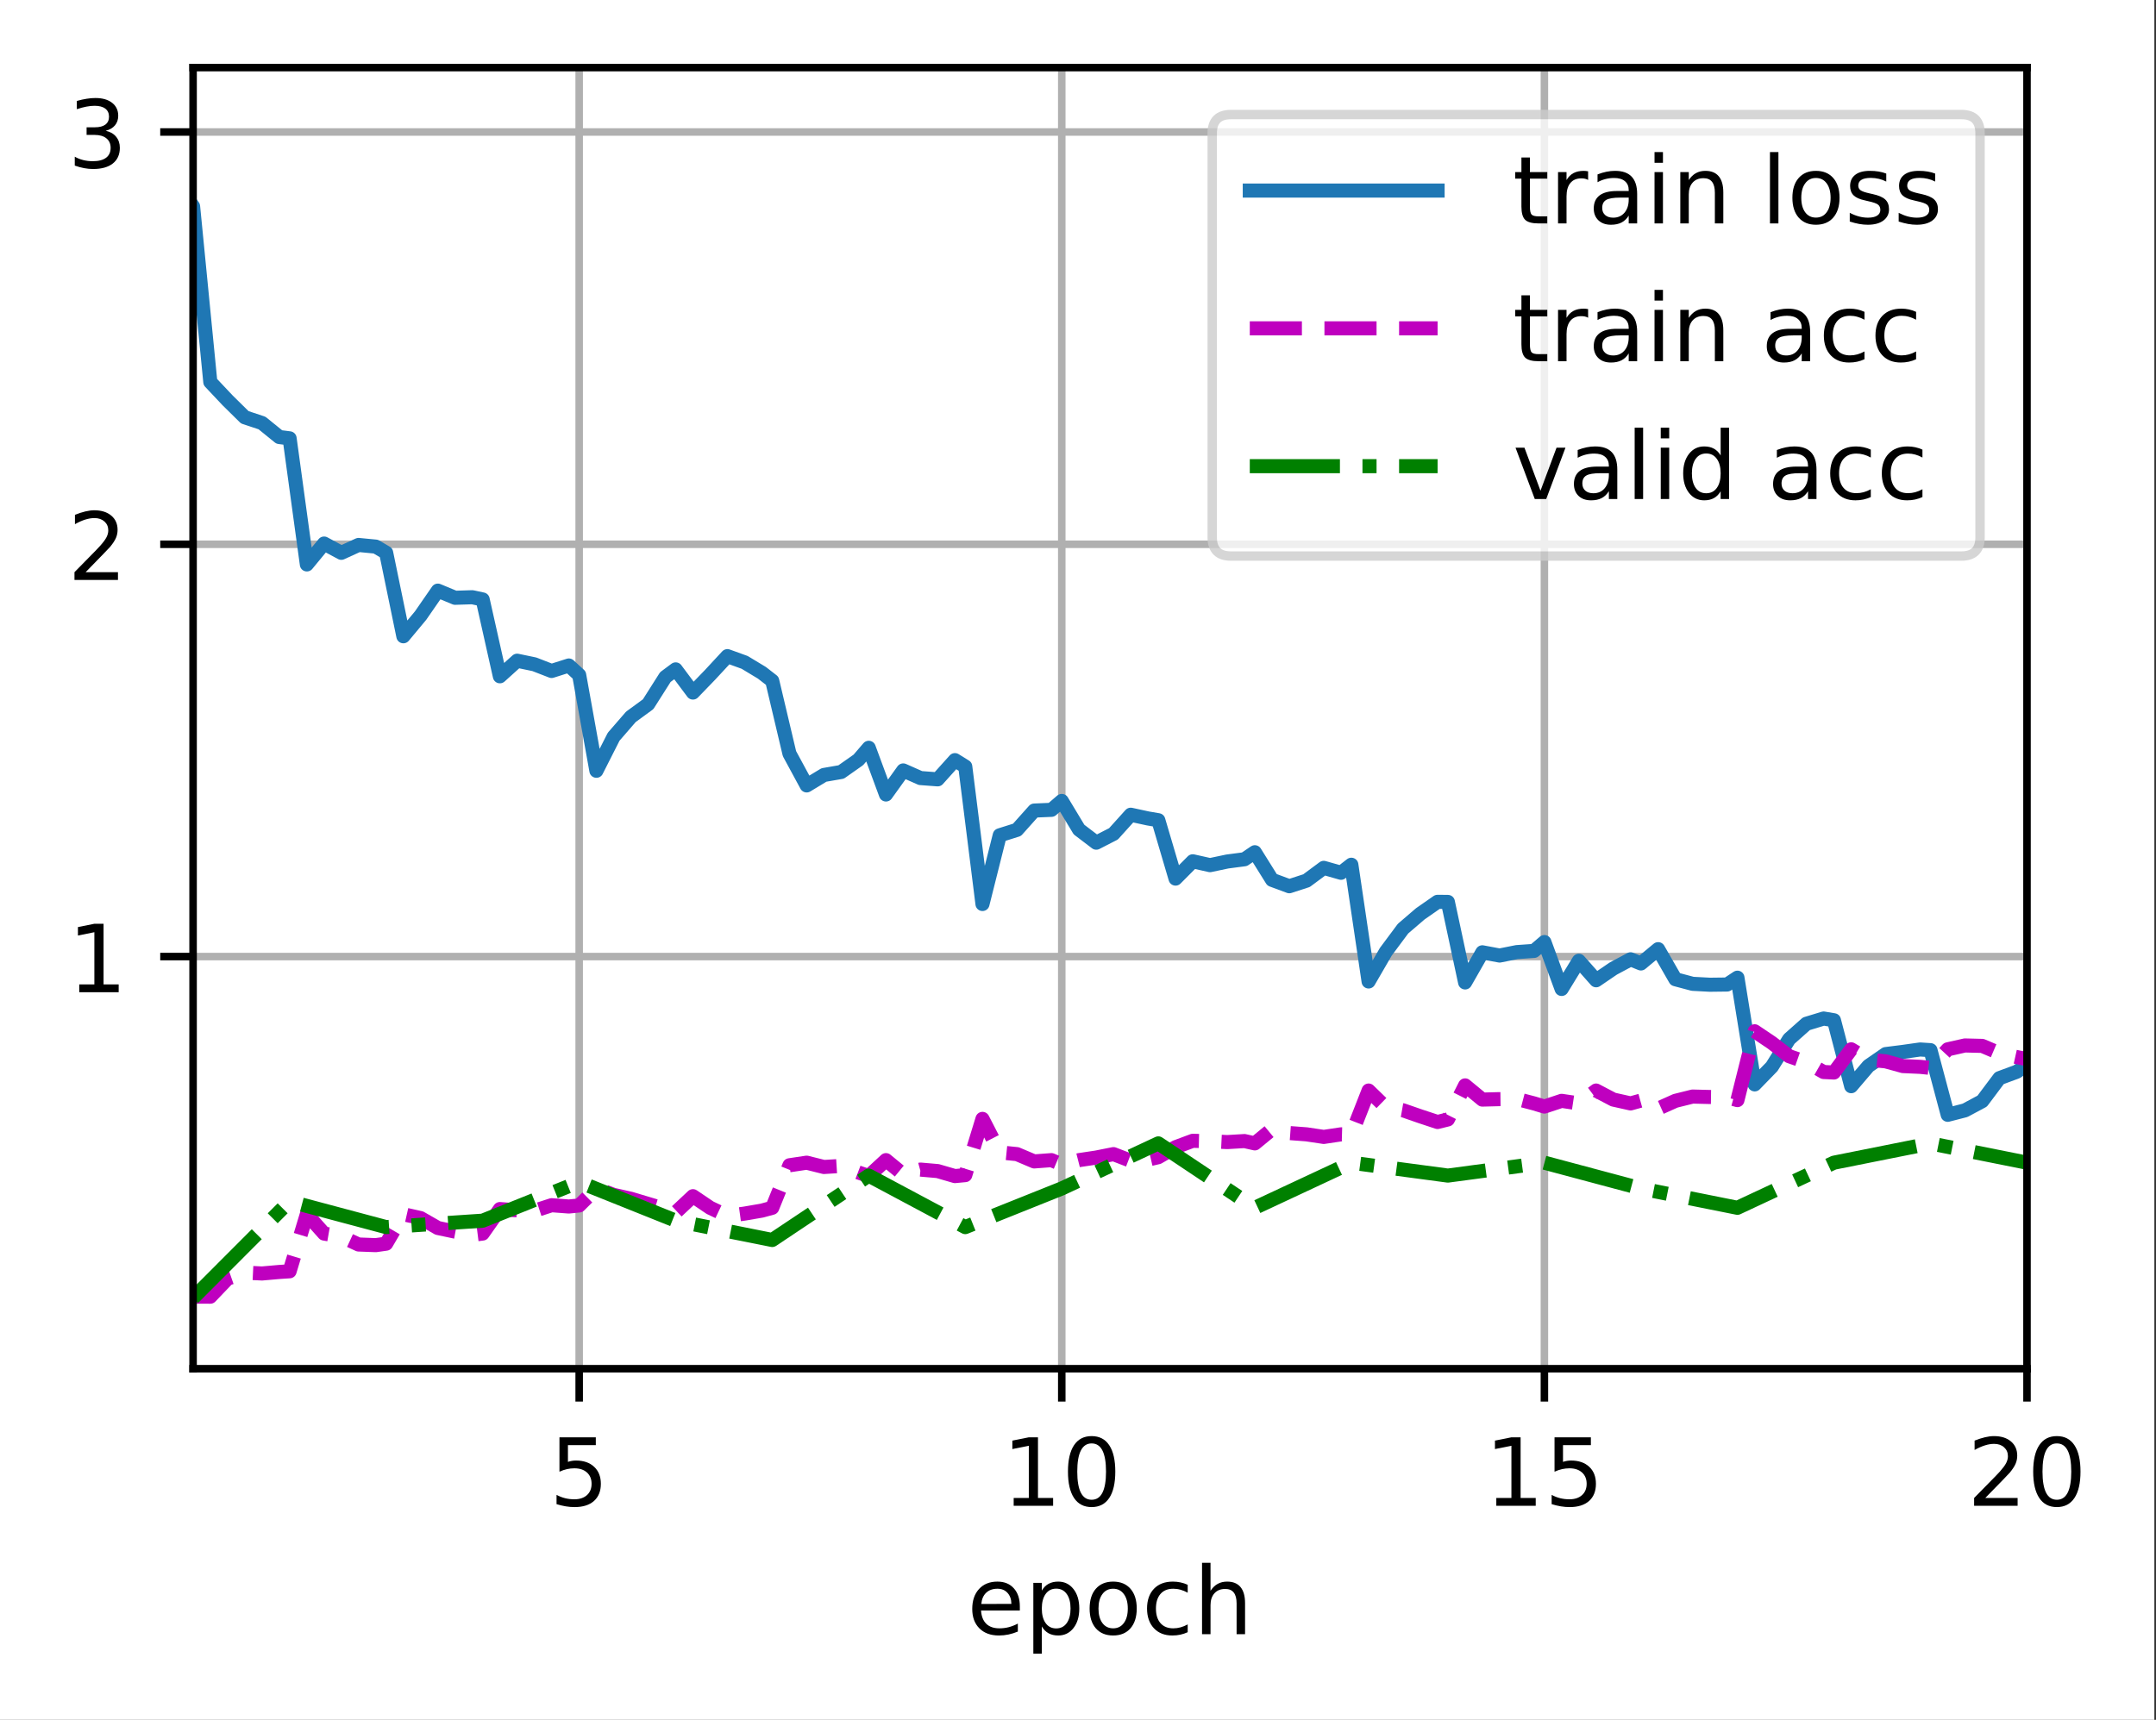 <?xml version="1.0" encoding="UTF-8"?>
<svg xmlns="http://www.w3.org/2000/svg" xmlns:xlink="http://www.w3.org/1999/xlink" width="287pt" height="229pt" viewBox="0 0 287 229" version="1.1">
<rect x="0" y="0" width="287" height="229" fill="#333333" stroke="none"/>
<defs>
<clipPath id="clip1">
  <path d="M 76 9 L 78 9 L 78 182.25 L 76 182.25 Z M 76 9 "/>
</clipPath>
<clipPath id="clip2">
  <path d="M 140 9 L 143 9 L 143 182.25 L 140 182.25 Z M 140 9 "/>
</clipPath>
<clipPath id="clip3">
  <path d="M 204 9 L 207 9 L 207 182.25 L 204 182.25 Z M 204 9 "/>
</clipPath>
<clipPath id="clip4">
  <path d="M 269 9 L 269.828 9 L 269.828 182.25 L 269 182.25 Z M 269 9 "/>
</clipPath>
<clipPath id="clip5">
  <path d="M 25.703 126 L 269.828 126 L 269.828 129 L 25.703 129 Z M 25.703 126 "/>
</clipPath>
<clipPath id="clip6">
  <path d="M 25.703 71 L 269.828 71 L 269.828 74 L 25.703 74 Z M 25.703 71 "/>
</clipPath>
<clipPath id="clip7">
  <path d="M 25.703 16 L 269.828 16 L 269.828 19 L 25.703 19 Z M 25.703 16 "/>
</clipPath>
<clipPath id="clip8">
  <path d="M 25.703 15 L 269.828 15 L 269.828 150 L 25.703 150 Z M 25.703 15 "/>
</clipPath>
<clipPath id="clip9">
  <path d="M 25.703 136 L 269.828 136 L 269.828 176 L 25.703 176 Z M 25.703 136 "/>
</clipPath>
<clipPath id="clip10">
  <path d="M 25.703 151 L 269.828 151 L 269.828 174 L 25.703 174 Z M 25.703 151 "/>
</clipPath>
<filter id="alpha" filterUnits="objectBoundingBox" x="0%" y="0%" width="100%" height="100%">
  <feColorMatrix type="matrix" in="SourceGraphic" values="0 0 0 0 1 0 0 0 0 1 0 0 0 0 1 0 0 0 1 0"/>
</filter>
<mask id="mask0">
  <g filter="url(#alpha)">
<rect x="0" y="0" width="287" height="229" style="fill:rgb(0%,0%,0%);fill-opacity:0.8;stroke:none;"/>
  </g>
</mask>
<clipPath id="clip11">
  <rect x="0" y="0" width="287" height="229"/>
</clipPath>
<g id="surface5" clip-path="url(#clip11)">
<path style="fill-rule:nonzero;fill:rgb(100%,100%,100%);fill-opacity:1;stroke-width:1;stroke-linecap:butt;stroke-linejoin:miter;stroke:rgb(80%,80%,80%);stroke-opacity:1;stroke-miterlimit:4;" d="M 131.094 59.234 L 208.863 59.234 C 210.197 59.234 210.863 58.569 210.863 57.234 L 210.863 14.2 C 210.863 12.866 210.197 12.2 208.863 12.2 L 131.094 12.2 C 129.759 12.2 129.094 12.866 129.094 14.2 L 129.094 57.234 C 129.094 58.569 129.759 59.234 131.094 59.234 Z M 131.094 59.234 " transform="matrix(1.25,0,0,1.25,0,0)"/>
</g>
</defs>
<g id="surface1">
<path style=" stroke:none;fill-rule:nonzero;fill:rgb(100%,100%,100%);fill-opacity:1;" d="M 0 229.195 L 286.781 229.195 L 286.781 0 L 0 0 Z M 0 229.195 "/>
<path style=" stroke:none;fill-rule:nonzero;fill:rgb(100%,100%,100%);fill-opacity:1;" d="M 25.703 182.25 L 269.828 182.25 L 269.828 9 L 25.703 9 Z M 25.703 182.25 "/>
<g clip-path="url(#clip1)" clip-rule="nonzero">
<path style="fill:none;stroke-width:0.8;stroke-linecap:square;stroke-linejoin:round;stroke:rgb(69.02%,69.02%,69.02%);stroke-opacity:1;stroke-miterlimit:4;" d="M 61.678 145.8 L 61.678 7.2 " transform="matrix(1.25,0,0,1.25,0,0)"/>
</g>
<path style="fill:none;stroke-width:0.8;stroke-linecap:butt;stroke-linejoin:round;stroke:rgb(0%,0%,0%);stroke-opacity:1;stroke-miterlimit:4;" d="M -0 0 L -0 3.5 " transform="matrix(1.25,0,0,1.25,77.098,182.25)"/>
<path style=" stroke:none;fill-rule:nonzero;fill:rgb(0%,0%,0%);fill-opacity:1;" d="M 74.473 191.387 L 79.312 191.387 L 79.312 192.426 L 75.602 192.426 L 75.602 194.656 C 75.777 194.594 75.957 194.551 76.137 194.52 C 76.316 194.488 76.496 194.477 76.676 194.477 C 77.691 194.477 78.496 194.754 79.09 195.312 C 79.684 195.867 79.984 196.621 79.984 197.574 C 79.984 198.555 79.676 199.316 79.066 199.863 C 78.457 200.406 77.594 200.676 76.484 200.676 C 76.102 200.676 75.711 200.645 75.316 200.578 C 74.918 200.512 74.508 200.414 74.086 200.285 L 74.086 199.047 C 74.453 199.246 74.832 199.395 75.223 199.492 C 75.613 199.59 76.023 199.637 76.461 199.637 C 77.164 199.637 77.723 199.453 78.133 199.082 C 78.543 198.711 78.75 198.211 78.75 197.574 C 78.75 196.941 78.543 196.438 78.133 196.07 C 77.723 195.699 77.164 195.512 76.461 195.512 C 76.129 195.512 75.801 195.547 75.473 195.621 C 75.145 195.695 74.812 195.809 74.473 195.965 Z M 74.473 191.387 "/>
<g clip-path="url(#clip2)" clip-rule="nonzero">
<path style="fill:none;stroke-width:0.8;stroke-linecap:square;stroke-linejoin:round;stroke:rgb(69.02%,69.02%,69.02%);stroke-opacity:1;stroke-miterlimit:4;" d="M 113.072 145.8 L 113.072 7.2 " transform="matrix(1.25,0,0,1.25,0,0)"/>
</g>
<path style="fill:none;stroke-width:0.8;stroke-linecap:butt;stroke-linejoin:round;stroke:rgb(0%,0%,0%);stroke-opacity:1;stroke-miterlimit:4;" d="M -0.001 0 L -0.001 3.5 " transform="matrix(1.25,0,0,1.25,141.341,182.25)"/>
<path style=" stroke:none;fill-rule:nonzero;fill:rgb(0%,0%,0%);fill-opacity:1;" d="M 134.938 199.461 L 136.953 199.461 L 136.953 192.508 L 134.762 192.949 L 134.762 191.824 L 136.941 191.387 L 138.172 191.387 L 138.172 199.461 L 140.188 199.461 L 140.188 200.5 L 134.938 200.5 Z M 134.938 199.461 "/>
<path style=" stroke:none;fill-rule:nonzero;fill:rgb(0%,0%,0%);fill-opacity:1;" d="M 145.312 192.199 C 144.68 192.199 144.203 192.512 143.883 193.137 C 143.562 193.758 143.402 194.699 143.402 195.953 C 143.402 197.199 143.562 198.137 143.883 198.762 C 144.203 199.387 144.68 199.699 145.312 199.699 C 145.953 199.699 146.434 199.387 146.75 198.762 C 147.07 198.137 147.23 197.199 147.23 195.953 C 147.23 194.699 147.07 193.758 146.75 193.137 C 146.434 192.512 145.953 192.199 145.312 192.199 Z M 145.312 191.223 C 146.336 191.223 147.117 191.625 147.656 192.434 C 148.195 193.242 148.465 194.414 148.465 195.953 C 148.465 197.484 148.195 198.656 147.656 199.465 C 147.117 200.273 146.336 200.676 145.312 200.676 C 144.293 200.676 143.512 200.273 142.973 199.465 C 142.434 198.656 142.164 197.484 142.164 195.953 C 142.164 194.414 142.434 193.242 142.973 192.434 C 143.512 191.625 144.293 191.223 145.312 191.223 Z M 145.312 191.223 "/>
<g clip-path="url(#clip3)" clip-rule="nonzero">
<path style="fill:none;stroke-width:0.8;stroke-linecap:square;stroke-linejoin:round;stroke:rgb(69.02%,69.02%,69.02%);stroke-opacity:1;stroke-miterlimit:4;" d="M 164.469 145.8 L 164.469 7.2 " transform="matrix(1.25,0,0,1.25,0,0)"/>
</g>
<path style="fill:none;stroke-width:0.8;stroke-linecap:butt;stroke-linejoin:round;stroke:rgb(0%,0%,0%);stroke-opacity:1;stroke-miterlimit:4;" d="M 0.001 0 L 0.001 3.5 " transform="matrix(1.25,0,0,1.25,205.585,182.25)"/>
<path style=" stroke:none;fill-rule:nonzero;fill:rgb(0%,0%,0%);fill-opacity:1;" d="M 199.184 199.461 L 201.195 199.461 L 201.195 192.508 L 199.004 192.949 L 199.004 191.824 L 201.184 191.387 L 202.418 191.387 L 202.418 199.461 L 204.43 199.461 L 204.43 200.5 L 199.184 200.5 Z M 199.184 199.461 "/>
<path style=" stroke:none;fill-rule:nonzero;fill:rgb(0%,0%,0%);fill-opacity:1;" d="M 206.934 191.387 L 211.773 191.387 L 211.773 192.426 L 208.062 192.426 L 208.062 194.656 C 208.242 194.594 208.418 194.551 208.598 194.52 C 208.777 194.488 208.957 194.477 209.137 194.477 C 210.152 194.477 210.961 194.754 211.555 195.312 C 212.148 195.867 212.445 196.621 212.445 197.574 C 212.445 198.555 212.141 199.316 211.531 199.863 C 210.918 200.406 210.059 200.676 208.949 200.676 C 208.566 200.676 208.176 200.645 207.777 200.578 C 207.383 200.512 206.973 200.414 206.551 200.285 L 206.551 199.047 C 206.914 199.246 207.293 199.395 207.684 199.492 C 208.074 199.59 208.488 199.637 208.922 199.637 C 209.625 199.637 210.184 199.453 210.594 199.082 C 211.004 198.711 211.211 198.211 211.211 197.574 C 211.211 196.941 211.004 196.438 210.594 196.07 C 210.184 195.699 209.625 195.512 208.922 195.512 C 208.594 195.512 208.266 195.547 207.938 195.621 C 207.609 195.695 207.273 195.809 206.934 195.965 Z M 206.934 191.387 "/>
<g clip-path="url(#clip4)" clip-rule="nonzero">
<path style="fill:none;stroke-width:0.8;stroke-linecap:square;stroke-linejoin:round;stroke:rgb(69.02%,69.02%,69.02%);stroke-opacity:1;stroke-miterlimit:4;" d="M 215.863 145.8 L 215.863 7.2 " transform="matrix(1.25,0,0,1.25,0,0)"/>
</g>
<path style="fill:none;stroke-width:0.8;stroke-linecap:butt;stroke-linejoin:round;stroke:rgb(0%,0%,0%);stroke-opacity:1;stroke-miterlimit:4;" d="M 0 0 L 0 3.5 " transform="matrix(1.25,0,0,1.25,269.828,182.25)"/>
<path style=" stroke:none;fill-rule:nonzero;fill:rgb(0%,0%,0%);fill-opacity:1;" d="M 264.273 199.461 L 268.578 199.461 L 268.578 200.5 L 262.789 200.5 L 262.789 199.461 C 263.258 198.977 263.895 198.328 264.703 197.512 C 265.512 196.695 266.02 196.168 266.227 195.934 C 266.621 195.488 266.898 195.113 267.055 194.809 C 267.211 194.5 267.289 194.199 267.289 193.902 C 267.289 193.418 267.117 193.023 266.781 192.719 C 266.438 192.41 265.996 192.258 265.453 192.258 C 265.062 192.258 264.656 192.324 264.227 192.461 C 263.797 192.594 263.34 192.797 262.852 193.07 L 262.852 191.824 C 263.348 191.625 263.812 191.477 264.242 191.375 C 264.676 191.273 265.07 191.223 265.43 191.223 C 266.371 191.223 267.125 191.457 267.688 191.93 C 268.246 192.402 268.527 193.031 268.527 193.82 C 268.527 194.195 268.457 194.551 268.316 194.887 C 268.176 195.223 267.922 195.617 267.551 196.074 C 267.449 196.191 267.125 196.531 266.578 197.098 C 266.035 197.66 265.266 198.449 264.273 199.461 Z M 264.273 199.461 "/>
<path style=" stroke:none;fill-rule:nonzero;fill:rgb(0%,0%,0%);fill-opacity:1;" d="M 273.801 192.199 C 273.168 192.199 272.688 192.512 272.367 193.137 C 272.051 193.758 271.891 194.699 271.891 195.953 C 271.891 197.199 272.051 198.137 272.367 198.762 C 272.688 199.387 273.168 199.699 273.801 199.699 C 274.441 199.699 274.918 199.387 275.238 198.762 C 275.559 198.137 275.719 197.199 275.719 195.953 C 275.719 194.699 275.559 193.758 275.238 193.137 C 274.918 192.512 274.441 192.199 273.801 192.199 Z M 273.801 191.223 C 274.824 191.223 275.602 191.625 276.141 192.434 C 276.68 193.242 276.949 194.414 276.949 195.953 C 276.949 197.484 276.68 198.656 276.141 199.465 C 275.602 200.273 274.824 200.676 273.801 200.676 C 272.781 200.676 272 200.273 271.461 199.465 C 270.922 198.656 270.652 197.484 270.652 195.953 C 270.652 194.414 270.922 193.242 271.461 192.434 C 272 191.625 272.781 191.223 273.801 191.223 Z M 273.801 191.223 "/>
<path style=" stroke:none;fill-rule:nonzero;fill:rgb(0%,0%,0%);fill-opacity:1;" d="M 135.758 213.898 L 135.758 214.445 L 130.594 214.445 C 130.641 215.219 130.875 215.809 131.289 216.215 C 131.707 216.617 132.289 216.82 133.031 216.82 C 133.465 216.82 133.883 216.77 134.289 216.664 C 134.691 216.559 135.094 216.398 135.492 216.188 L 135.492 217.25 C 135.09 217.418 134.676 217.551 134.254 217.641 C 133.832 217.73 133.402 217.773 132.969 217.773 C 131.875 217.773 131.012 217.457 130.375 216.824 C 129.738 216.188 129.422 215.328 129.422 214.246 C 129.422 213.125 129.723 212.238 130.328 211.582 C 130.93 210.926 131.746 210.598 132.773 210.598 C 133.691 210.598 134.418 210.891 134.953 211.484 C 135.488 212.074 135.758 212.879 135.758 213.898 Z M 134.633 213.566 C 134.625 212.953 134.453 212.465 134.117 212.098 C 133.781 211.73 133.336 211.547 132.781 211.547 C 132.156 211.547 131.656 211.723 131.281 212.078 C 130.902 212.434 130.688 212.93 130.629 213.574 Z M 134.633 213.566 "/>
<path style=" stroke:none;fill-rule:nonzero;fill:rgb(0%,0%,0%);fill-opacity:1;" d="M 138.684 216.57 L 138.684 220.195 L 137.555 220.195 L 137.555 210.762 L 138.684 210.762 L 138.684 211.797 C 138.922 211.391 139.219 211.09 139.578 210.895 C 139.941 210.695 140.371 210.598 140.871 210.598 C 141.699 210.598 142.375 210.926 142.895 211.586 C 143.414 212.242 143.672 213.109 143.672 214.184 C 143.672 215.258 143.414 216.125 142.895 216.785 C 142.375 217.445 141.699 217.773 140.871 217.773 C 140.371 217.773 139.941 217.676 139.578 217.477 C 139.219 217.277 138.922 216.977 138.684 216.57 Z M 142.508 214.184 C 142.508 213.359 142.336 212.711 141.996 212.242 C 141.656 211.77 141.191 211.535 140.598 211.535 C 140 211.535 139.535 211.77 139.195 212.242 C 138.855 212.711 138.684 213.359 138.684 214.184 C 138.684 215.008 138.855 215.656 139.195 216.129 C 139.535 216.598 140 216.832 140.598 216.832 C 141.191 216.832 141.656 216.598 141.996 216.129 C 142.336 215.656 142.508 215.008 142.508 214.184 Z M 142.508 214.184 "/>
<path style=" stroke:none;fill-rule:nonzero;fill:rgb(0%,0%,0%);fill-opacity:1;" d="M 148.18 211.547 C 147.578 211.547 147.105 211.781 146.754 212.254 C 146.402 212.723 146.227 213.367 146.227 214.184 C 146.227 215 146.402 215.645 146.75 216.117 C 147.098 216.586 147.578 216.82 148.18 216.82 C 148.781 216.82 149.254 216.586 149.602 216.113 C 149.953 215.641 150.129 214.996 150.129 214.184 C 150.129 213.375 149.953 212.73 149.602 212.258 C 149.254 211.785 148.781 211.547 148.18 211.547 Z M 148.18 210.598 C 149.156 210.598 149.926 210.914 150.484 211.551 C 151.039 212.184 151.32 213.062 151.32 214.184 C 151.32 215.301 151.039 216.18 150.484 216.82 C 149.926 217.457 149.156 217.773 148.18 217.773 C 147.203 217.773 146.434 217.457 145.875 216.82 C 145.32 216.18 145.047 215.301 145.047 214.184 C 145.047 213.062 145.32 212.184 145.875 211.551 C 146.434 210.914 147.203 210.598 148.18 210.598 Z M 148.18 210.598 "/>
<path style=" stroke:none;fill-rule:nonzero;fill:rgb(0%,0%,0%);fill-opacity:1;" d="M 158.102 211.023 L 158.102 212.074 C 157.781 211.898 157.465 211.766 157.145 211.68 C 156.828 211.59 156.504 211.547 156.18 211.547 C 155.449 211.547 154.883 211.777 154.48 212.242 C 154.078 212.703 153.875 213.348 153.875 214.184 C 153.875 215.02 154.078 215.668 154.48 216.129 C 154.883 216.59 155.449 216.82 156.18 216.82 C 156.504 216.82 156.828 216.777 157.145 216.691 C 157.465 216.602 157.781 216.473 158.102 216.297 L 158.102 217.336 C 157.785 217.48 157.461 217.59 157.125 217.664 C 156.793 217.738 156.434 217.773 156.055 217.773 C 155.027 217.773 154.207 217.449 153.602 216.805 C 152.996 216.156 152.691 215.281 152.691 214.184 C 152.691 213.07 153 212.191 153.609 211.555 C 154.223 210.914 155.062 210.598 156.129 210.598 C 156.477 210.598 156.812 210.633 157.141 210.703 C 157.473 210.773 157.789 210.879 158.102 211.023 Z M 158.102 211.023 "/>
<path style=" stroke:none;fill-rule:nonzero;fill:rgb(0%,0%,0%);fill-opacity:1;" d="M 165.738 213.469 L 165.738 217.598 L 164.613 217.598 L 164.613 213.508 C 164.613 212.859 164.488 212.375 164.234 212.055 C 163.984 211.734 163.605 211.574 163.102 211.574 C 162.492 211.574 162.016 211.766 161.664 212.152 C 161.316 212.539 161.141 213.066 161.141 213.734 L 161.141 217.598 L 160.012 217.598 L 160.012 208.098 L 161.141 208.098 L 161.141 211.824 C 161.41 211.41 161.727 211.105 162.09 210.902 C 162.453 210.699 162.875 210.598 163.352 210.598 C 164.137 210.598 164.73 210.84 165.133 211.324 C 165.535 211.809 165.738 212.523 165.738 213.469 Z M 165.738 213.469 "/>
<g clip-path="url(#clip5)" clip-rule="nonzero">
<path style="fill:none;stroke-width:0.8;stroke-linecap:square;stroke-linejoin:round;stroke:rgb(69.02%,69.02%,69.02%);stroke-opacity:1;stroke-miterlimit:4;" d="M 20.562 101.897 L 215.863 101.897 " transform="matrix(1.25,0,0,1.25,0,0)"/>
</g>
<path style="fill:none;stroke-width:0.8;stroke-linecap:butt;stroke-linejoin:round;stroke:rgb(0%,0%,0%);stroke-opacity:1;stroke-miterlimit:4;" d="M 0 0.001 L -3.5 0.001 " transform="matrix(1.25,0,0,1.25,25.703,127.37)"/>
<path style=" stroke:none;fill-rule:nonzero;fill:rgb(0%,0%,0%);fill-opacity:1;" d="M 10.551 131.082 L 12.562 131.082 L 12.562 124.129 L 10.375 124.566 L 10.375 123.445 L 12.555 123.004 L 13.785 123.004 L 13.785 131.082 L 15.797 131.082 L 15.797 132.117 L 10.551 132.117 Z M 10.551 131.082 "/>
<g clip-path="url(#clip6)" clip-rule="nonzero">
<path style="fill:none;stroke-width:0.8;stroke-linecap:square;stroke-linejoin:round;stroke:rgb(69.02%,69.02%,69.02%);stroke-opacity:1;stroke-miterlimit:4;" d="M 20.562 57.978 L 215.863 57.978 " transform="matrix(1.25,0,0,1.25,0,0)"/>
</g>
<path style="fill:none;stroke-width:0.8;stroke-linecap:butt;stroke-linejoin:round;stroke:rgb(0%,0%,0%);stroke-opacity:1;stroke-miterlimit:4;" d="M 0 -0.001 L -3.5 -0.001 " transform="matrix(1.25,0,0,1.25,25.703,72.474)"/>
<path style=" stroke:none;fill-rule:nonzero;fill:rgb(0%,0%,0%);fill-opacity:1;" d="M 11.398 76.188 L 15.703 76.188 L 15.703 77.223 L 9.914 77.223 L 9.914 76.188 C 10.383 75.703 11.02 75.051 11.828 74.238 C 12.637 73.422 13.145 72.895 13.352 72.656 C 13.746 72.215 14.023 71.84 14.18 71.531 C 14.336 71.223 14.414 70.922 14.414 70.625 C 14.414 70.141 14.242 69.746 13.906 69.441 C 13.562 69.137 13.121 68.984 12.578 68.984 C 12.188 68.984 11.781 69.051 11.352 69.184 C 10.922 69.316 10.465 69.523 9.977 69.797 L 9.977 68.551 C 10.473 68.352 10.938 68.199 11.367 68.098 C 11.801 67.996 12.195 67.945 12.555 67.945 C 13.496 67.945 14.25 68.184 14.812 68.656 C 15.371 69.125 15.652 69.758 15.652 70.547 C 15.652 70.922 15.582 71.277 15.441 71.613 C 15.301 71.945 15.047 72.34 14.676 72.797 C 14.574 72.914 14.25 73.258 13.703 73.82 C 13.16 74.383 12.391 75.172 11.398 76.188 Z M 11.398 76.188 "/>
<g clip-path="url(#clip7)" clip-rule="nonzero">
<path style="fill:none;stroke-width:0.8;stroke-linecap:square;stroke-linejoin:round;stroke:rgb(69.02%,69.02%,69.02%);stroke-opacity:1;stroke-miterlimit:4;" d="M 20.562 14.062 L 215.863 14.062 " transform="matrix(1.25,0,0,1.25,0,0)"/>
</g>
<path style="fill:none;stroke-width:0.8;stroke-linecap:butt;stroke-linejoin:round;stroke:rgb(0%,0%,0%);stroke-opacity:1;stroke-miterlimit:4;" d="M 0 0 L -3.5 0 " transform="matrix(1.25,0,0,1.25,25.703,17.578)"/>
<path style=" stroke:none;fill-rule:nonzero;fill:rgb(0%,0%,0%);fill-opacity:1;" d="M 14.07 17.414 C 14.664 17.539 15.121 17.801 15.453 18.203 C 15.785 18.602 15.953 19.094 15.953 19.68 C 15.953 20.578 15.641 21.273 15.023 21.766 C 14.406 22.258 13.527 22.504 12.387 22.504 C 12.004 22.504 11.613 22.465 11.207 22.391 C 10.801 22.316 10.383 22.203 9.953 22.051 L 9.953 20.863 C 10.293 21.062 10.668 21.211 11.074 21.312 C 11.48 21.414 11.906 21.465 12.352 21.465 C 13.125 21.465 13.711 21.312 14.117 21.008 C 14.523 20.703 14.727 20.262 14.727 19.68 C 14.727 19.141 14.535 18.719 14.16 18.418 C 13.785 18.113 13.262 17.965 12.59 17.965 L 11.527 17.965 L 11.527 16.949 L 12.641 16.949 C 13.242 16.949 13.707 16.828 14.031 16.586 C 14.352 16.344 14.512 15.996 14.512 15.539 C 14.512 15.07 14.344 14.715 14.016 14.465 C 13.684 14.211 13.207 14.086 12.59 14.086 C 12.25 14.086 11.891 14.125 11.5 14.199 C 11.117 14.27 10.691 14.383 10.227 14.539 L 10.227 13.441 C 10.695 13.309 11.133 13.211 11.543 13.148 C 11.953 13.082 12.336 13.051 12.699 13.051 C 13.637 13.051 14.375 13.262 14.922 13.688 C 15.465 14.113 15.738 14.688 15.738 15.41 C 15.738 15.914 15.594 16.344 15.305 16.691 C 15.016 17.039 14.605 17.277 14.07 17.414 Z M 14.07 17.414 "/>
<g clip-path="url(#clip8)" clip-rule="nonzero">
<path style="fill:none;stroke-width:1.5;stroke-linecap:square;stroke-linejoin:round;stroke:rgb(12.157%,46.667%,70.588%);stroke-opacity:1;stroke-miterlimit:4;" d="M 12.119 32.869 L 13.953 18.066 L 15.791 13.5 L 17.625 17.109 L 19.462 20.431 L 20.562 21.984 L 22.397 40.694 L 24.234 42.644 L 26.069 44.453 L 27.903 45.062 L 29.741 46.553 L 30.841 46.694 L 32.678 60.125 L 34.513 57.9 L 36.347 58.888 L 38.184 58.05 L 40.019 58.228 L 41.122 58.878 L 42.956 67.778 L 44.791 65.572 L 46.628 62.916 L 48.462 63.678 L 50.297 63.619 L 51.4 63.856 L 53.234 72.041 L 55.072 70.381 L 56.906 70.763 L 58.741 71.475 L 60.578 70.891 L 61.678 71.903 L 63.513 82.106 L 65.35 78.478 L 67.184 76.362 L 69.022 75.016 L 70.856 72.125 L 71.956 71.306 L 73.794 73.772 L 75.628 71.875 L 77.463 69.894 L 79.3 70.559 L 81.134 71.666 L 82.237 72.522 L 84.072 80.278 L 85.906 83.666 L 87.744 82.553 L 89.578 82.234 L 91.412 80.944 L 92.516 79.659 L 94.35 84.631 L 96.188 82.069 L 98.022 82.881 L 99.856 83.019 L 101.694 80.972 L 102.794 81.656 L 104.628 96.297 L 106.466 88.978 L 108.3 88.4 L 110.138 86.344 L 111.972 86.266 L 113.072 85.319 L 114.909 88.369 L 116.744 89.766 L 118.578 88.825 L 120.416 86.787 L 122.25 87.184 L 123.353 87.372 L 125.188 93.591 L 127.022 91.747 L 128.859 92.159 L 130.694 91.772 L 132.528 91.531 L 133.631 90.784 L 135.466 93.725 L 137.303 94.406 L 139.137 93.809 L 140.972 92.447 L 142.809 92.972 L 143.909 92.116 L 145.747 104.55 L 147.581 101.384 L 149.416 98.919 L 151.253 97.344 L 153.088 96.066 L 154.188 96.075 L 156.025 104.653 L 157.859 101.444 L 159.697 101.787 L 161.531 101.422 L 163.366 101.294 L 164.469 100.353 L 166.303 105.347 L 168.137 102.347 L 169.975 104.422 L 171.809 103.172 L 173.647 102.188 L 174.747 102.631 L 176.581 101.109 L 178.419 104.312 L 180.253 104.8 L 182.088 104.897 L 183.925 104.875 L 185.025 104.147 L 186.863 115.513 L 188.697 113.625 L 190.531 110.688 L 192.369 109.056 L 194.203 108.497 L 195.303 108.681 L 197.141 115.706 L 198.975 113.556 L 200.812 112.284 L 202.647 112.053 L 204.481 111.794 L 205.584 111.866 L 207.419 118.753 L 209.253 118.281 L 211.091 117.297 L 212.925 114.85 L 214.762 114.169 L 215.863 113.431 " transform="matrix(1.25,0,0,1.25,0,0)"/>
</g>
<g clip-path="url(#clip9)" clip-rule="nonzero">
<path style="fill:none;stroke-width:1.5;stroke-linecap:butt;stroke-linejoin:round;stroke:rgb(74.902%,0%,74.902%);stroke-opacity:1;stroke-dasharray:5.55,2.4;stroke-miterlimit:4;" d="M 12.119 139.5 L 13.953 139.088 L 15.791 139.044 L 17.625 138.541 L 19.462 138.347 L 20.562 138.119 L 22.397 138.128 L 24.234 136.206 L 26.069 135.566 L 27.903 135.656 L 29.741 135.494 L 30.841 135.422 L 32.678 129.344 L 34.513 131.403 L 36.347 131.722 L 38.184 132.569 L 40.019 132.637 L 41.122 132.481 L 42.956 129.344 L 44.791 129.756 L 46.628 130.809 L 48.462 131.197 L 50.297 131.541 L 51.4 131.403 L 53.234 128.794 L 55.072 128.931 L 56.906 128.978 L 58.741 128.384 L 60.578 128.522 L 61.678 128.412 L 63.513 126.6 L 65.35 127.284 L 67.184 127.697 L 69.022 128.247 L 70.856 128.794 L 71.956 129.147 L 73.794 127.422 L 75.628 128.659 L 77.463 129.528 L 79.3 129.275 L 81.134 128.959 L 82.237 128.659 L 84.072 124.128 L 85.906 123.853 L 87.744 124.312 L 89.578 124.197 L 91.412 124.897 L 92.516 125.275 L 94.35 123.581 L 96.188 125.091 L 98.022 124.588 L 99.856 124.747 L 101.694 125.281 L 102.794 125.178 L 104.628 119.188 L 106.466 122.756 L 108.3 122.941 L 110.138 123.719 L 111.972 123.581 L 113.072 124.05 L 114.909 123.581 L 116.744 123.306 L 118.578 122.941 L 120.416 123.65 L 122.25 123.525 L 123.353 123.266 L 125.188 122.206 L 127.022 121.522 L 128.859 121.569 L 130.694 121.659 L 132.528 121.55 L 133.631 121.797 L 135.466 120.287 L 137.303 120.697 L 139.137 120.834 L 140.972 121.109 L 142.809 120.834 L 143.909 120.866 L 145.747 116.169 L 147.581 117.953 L 149.416 118.275 L 151.253 118.912 L 153.088 119.519 L 154.188 119.247 L 156.025 115.619 L 157.859 117.131 L 159.697 117.084 L 161.531 117.062 L 163.366 117.541 L 164.469 117.875 L 166.303 117.266 L 168.137 117.541 L 169.975 116.169 L 171.809 117.131 L 173.647 117.541 L 174.747 117.237 L 176.581 118.091 L 178.419 117.266 L 180.253 116.809 L 182.088 116.856 L 183.925 116.881 L 185.025 117.188 L 186.863 109.856 L 188.697 111.091 L 190.531 112.509 L 192.369 113.15 L 194.203 114.194 L 195.303 114.247 L 197.141 111.778 L 198.975 112.875 L 200.812 113.059 L 202.647 113.562 L 204.481 113.644 L 205.584 113.756 L 207.419 111.778 L 209.253 111.366 L 211.091 111.412 L 212.925 112.191 L 214.762 112.6 L 215.863 112.825 " transform="matrix(1.25,0,0,1.25,0,0)"/>
</g>
<g clip-path="url(#clip10)" clip-rule="nonzero">
<path style="fill:none;stroke-width:1.5;stroke-linecap:butt;stroke-linejoin:round;stroke:rgb(0%,50.196%,0%);stroke-opacity:1;stroke-dasharray:9.6,2.4,1.5,2.4;stroke-miterlimit:4;" d="M 20.562 138.266 L 30.841 127.972 L 41.122 130.716 L 51.4 130.031 L 61.678 125.912 L 71.956 130.031 L 82.237 132.088 L 92.516 125.228 L 102.794 130.716 L 113.072 126.6 L 123.353 121.797 L 133.631 128.659 L 143.909 123.853 L 154.188 125.228 L 164.469 123.853 L 174.747 126.6 L 185.025 128.659 L 195.303 123.853 L 205.584 121.797 L 215.863 123.853 " transform="matrix(1.25,0,0,1.25,0,0)"/>
</g>
<path style="fill:none;stroke-width:0.8;stroke-linecap:square;stroke-linejoin:miter;stroke:rgb(0%,0%,0%);stroke-opacity:1;stroke-miterlimit:4;" d="M 20.562 145.8 L 20.562 7.2 " transform="matrix(1.25,0,0,1.25,0,0)"/>
<path style="fill:none;stroke-width:0.8;stroke-linecap:square;stroke-linejoin:miter;stroke:rgb(0%,0%,0%);stroke-opacity:1;stroke-miterlimit:4;" d="M 215.863 145.8 L 215.863 7.2 " transform="matrix(1.25,0,0,1.25,0,0)"/>
<path style="fill:none;stroke-width:0.8;stroke-linecap:square;stroke-linejoin:miter;stroke:rgb(0%,0%,0%);stroke-opacity:1;stroke-miterlimit:4;" d="M 20.562 145.8 L 215.863 145.8 " transform="matrix(1.25,0,0,1.25,0,0)"/>
<path style="fill:none;stroke-width:0.8;stroke-linecap:square;stroke-linejoin:miter;stroke:rgb(0%,0%,0%);stroke-opacity:1;stroke-miterlimit:4;" d="M 20.562 7.2 L 215.863 7.2 " transform="matrix(1.25,0,0,1.25,0,0)"/>
<use xlink:href="#surface5" mask="url(#mask0)"/>
<path style="fill:none;stroke-width:1.5;stroke-linecap:square;stroke-linejoin:round;stroke:rgb(12.157%,46.667%,70.588%);stroke-opacity:1;stroke-miterlimit:4;" d="M 133.094 20.3 L 153.094 20.3 " transform="matrix(1.25,0,0,1.25,0,0)"/>
<path style=" stroke:none;fill-rule:nonzero;fill:rgb(0%,0%,0%);fill-opacity:1;" d="M 203.656 20.973 L 203.656 22.914 L 205.969 22.914 L 205.969 23.785 L 203.656 23.785 L 203.656 27.496 C 203.656 28.055 203.734 28.41 203.883 28.57 C 204.039 28.73 204.348 28.809 204.816 28.809 L 205.969 28.809 L 205.969 29.75 L 204.816 29.75 C 203.949 29.75 203.352 29.586 203.023 29.266 C 202.691 28.941 202.527 28.352 202.527 27.496 L 202.527 23.785 L 201.703 23.785 L 201.703 22.914 L 202.527 22.914 L 202.527 20.973 Z M 203.656 20.973 "/>
<path style=" stroke:none;fill-rule:nonzero;fill:rgb(0%,0%,0%);fill-opacity:1;" d="M 211.406 23.961 C 211.281 23.887 211.145 23.836 210.996 23.801 C 210.848 23.766 210.684 23.75 210.504 23.75 C 209.871 23.75 209.383 23.953 209.043 24.367 C 208.703 24.781 208.531 25.375 208.531 26.148 L 208.531 29.75 L 207.402 29.75 L 207.402 22.914 L 208.531 22.914 L 208.531 23.977 C 208.77 23.559 209.078 23.25 209.453 23.051 C 209.832 22.848 210.293 22.75 210.836 22.75 C 210.91 22.75 210.996 22.754 211.09 22.766 C 211.184 22.773 211.289 22.789 211.402 22.809 Z M 211.406 23.961 "/>
<path style=" stroke:none;fill-rule:nonzero;fill:rgb(0%,0%,0%);fill-opacity:1;" d="M 215.691 26.312 C 214.785 26.312 214.156 26.418 213.805 26.625 C 213.457 26.832 213.281 27.184 213.281 27.688 C 213.281 28.086 213.41 28.402 213.676 28.637 C 213.938 28.867 214.293 28.984 214.746 28.984 C 215.367 28.984 215.867 28.766 216.246 28.324 C 216.621 27.883 216.809 27.293 216.809 26.562 L 216.809 26.312 Z M 217.934 25.848 L 217.934 29.75 L 216.809 29.75 L 216.809 28.711 C 216.555 29.125 216.234 29.43 215.852 29.629 C 215.469 29.828 215 29.926 214.445 29.926 C 213.746 29.926 213.191 29.73 212.777 29.336 C 212.363 28.941 212.156 28.418 212.156 27.758 C 212.156 26.988 212.414 26.41 212.93 26.02 C 213.445 25.629 214.211 25.434 215.234 25.434 L 216.809 25.434 L 216.809 25.324 C 216.809 24.805 216.641 24.406 216.301 24.125 C 215.961 23.84 215.484 23.699 214.867 23.699 C 214.477 23.699 214.098 23.746 213.727 23.84 C 213.355 23.934 213 24.074 212.66 24.262 L 212.66 23.223 C 213.07 23.062 213.469 22.945 213.855 22.867 C 214.242 22.789 214.617 22.75 214.984 22.75 C 215.973 22.75 216.711 23.004 217.199 23.52 C 217.688 24.031 217.934 24.805 217.934 25.848 Z M 217.934 25.848 "/>
<path style=" stroke:none;fill-rule:nonzero;fill:rgb(0%,0%,0%);fill-opacity:1;" d="M 220.246 22.914 L 221.367 22.914 L 221.367 29.75 L 220.246 29.75 Z M 220.246 20.25 L 221.367 20.25 L 221.367 21.676 L 220.246 21.676 Z M 220.246 20.25 "/>
<path style=" stroke:none;fill-rule:nonzero;fill:rgb(0%,0%,0%);fill-opacity:1;" d="M 229.402 25.621 L 229.402 29.75 L 228.277 29.75 L 228.277 25.66 C 228.277 25.012 228.152 24.527 227.898 24.207 C 227.648 23.887 227.27 23.727 226.766 23.727 C 226.156 23.727 225.68 23.918 225.328 24.305 C 224.98 24.691 224.805 25.219 224.805 25.887 L 224.805 29.75 L 223.676 29.75 L 223.676 22.914 L 224.805 22.914 L 224.805 23.977 C 225.074 23.562 225.391 23.258 225.754 23.055 C 226.117 22.852 226.539 22.75 227.016 22.75 C 227.801 22.75 228.395 22.992 228.797 23.477 C 229.199 23.961 229.402 24.676 229.402 25.621 Z M 229.402 25.621 "/>
<path style=" stroke:none;fill-rule:nonzero;fill:rgb(0%,0%,0%);fill-opacity:1;" d="M 235.613 20.25 L 236.738 20.25 L 236.738 29.75 L 235.613 29.75 Z M 235.613 20.25 "/>
<path style=" stroke:none;fill-rule:nonzero;fill:rgb(0%,0%,0%);fill-opacity:1;" d="M 241.734 23.699 C 241.133 23.699 240.656 23.934 240.309 24.406 C 239.957 24.875 239.781 25.52 239.781 26.336 C 239.781 27.152 239.957 27.797 240.305 28.27 C 240.652 28.738 241.129 28.973 241.734 28.973 C 242.336 28.973 242.809 28.738 243.156 28.266 C 243.508 27.793 243.684 27.148 243.684 26.336 C 243.684 25.527 243.508 24.883 243.156 24.41 C 242.809 23.938 242.336 23.699 241.734 23.699 Z M 241.734 22.75 C 242.711 22.75 243.48 23.066 244.035 23.703 C 244.594 24.336 244.875 25.215 244.875 26.336 C 244.875 27.453 244.594 28.332 244.035 28.973 C 243.48 29.609 242.711 29.926 241.734 29.926 C 240.754 29.926 239.988 29.609 239.43 28.973 C 238.875 28.332 238.598 27.453 238.598 26.336 C 238.598 25.215 238.875 24.336 239.43 23.703 C 239.988 23.066 240.754 22.75 241.734 22.75 Z M 241.734 22.75 "/>
<path style=" stroke:none;fill-rule:nonzero;fill:rgb(0%,0%,0%);fill-opacity:1;" d="M 251.094 23.113 L 251.094 24.176 C 250.773 24.012 250.445 23.891 250.102 23.812 C 249.762 23.73 249.406 23.688 249.039 23.688 C 248.484 23.688 248.066 23.773 247.789 23.945 C 247.508 24.113 247.367 24.371 247.367 24.715 C 247.367 24.973 247.469 25.18 247.668 25.328 C 247.867 25.477 248.27 25.617 248.871 25.75 L 249.258 25.836 C 250.055 26.008 250.617 26.246 250.953 26.559 C 251.289 26.871 251.461 27.305 251.461 27.863 C 251.461 28.496 251.207 29 250.703 29.371 C 250.203 29.742 249.512 29.926 248.633 29.926 C 248.266 29.926 247.887 29.891 247.488 29.82 C 247.09 29.746 246.672 29.641 246.234 29.5 L 246.234 28.34 C 246.648 28.555 247.059 28.715 247.461 28.824 C 247.863 28.93 248.262 28.984 248.656 28.984 C 249.188 28.984 249.594 28.895 249.875 28.715 C 250.164 28.531 250.305 28.277 250.305 27.949 C 250.305 27.645 250.203 27.41 249.996 27.246 C 249.793 27.082 249.34 26.926 248.645 26.777 L 248.254 26.684 C 247.559 26.539 247.055 26.312 246.746 26.012 C 246.438 25.707 246.281 25.289 246.281 24.762 C 246.281 24.117 246.512 23.621 246.969 23.273 C 247.422 22.922 248.07 22.75 248.906 22.75 C 249.32 22.75 249.711 22.777 250.078 22.84 C 250.445 22.898 250.781 22.992 251.094 23.113 Z M 251.094 23.113 "/>
<path style=" stroke:none;fill-rule:nonzero;fill:rgb(0%,0%,0%);fill-opacity:1;" d="M 257.605 23.113 L 257.605 24.176 C 257.289 24.012 256.957 23.891 256.617 23.812 C 256.273 23.73 255.922 23.688 255.555 23.688 C 254.996 23.688 254.578 23.773 254.301 23.945 C 254.02 24.113 253.883 24.371 253.883 24.715 C 253.883 24.973 253.98 25.18 254.18 25.328 C 254.379 25.477 254.781 25.617 255.383 25.75 L 255.77 25.836 C 256.566 26.008 257.133 26.246 257.469 26.559 C 257.805 26.871 257.973 27.305 257.973 27.863 C 257.973 28.496 257.719 29 257.219 29.371 C 256.715 29.742 256.023 29.926 255.145 29.926 C 254.781 29.926 254.398 29.891 254 29.82 C 253.605 29.746 253.188 29.641 252.746 29.5 L 252.746 28.34 C 253.164 28.555 253.57 28.715 253.973 28.824 C 254.375 28.93 254.773 28.984 255.172 28.984 C 255.699 28.984 256.105 28.895 256.391 28.715 C 256.676 28.531 256.816 28.277 256.816 27.949 C 256.816 27.645 256.715 27.41 256.508 27.246 C 256.305 27.082 255.855 26.926 255.156 26.777 L 254.766 26.684 C 254.07 26.539 253.57 26.312 253.258 26.012 C 252.949 25.707 252.797 25.289 252.797 24.762 C 252.797 24.117 253.023 23.621 253.48 23.273 C 253.934 22.922 254.582 22.75 255.422 22.75 C 255.836 22.75 256.227 22.777 256.59 22.84 C 256.957 22.898 257.297 22.992 257.605 23.113 Z M 257.605 23.113 "/>
<path style="fill:none;stroke-width:1.5;stroke-linecap:butt;stroke-linejoin:round;stroke:rgb(74.902%,0%,74.902%);stroke-opacity:1;stroke-dasharray:5.55,2.4;stroke-miterlimit:4;" d="M 133.094 34.978 L 153.094 34.978 " transform="matrix(1.25,0,0,1.25,0,0)"/>
<path style=" stroke:none;fill-rule:nonzero;fill:rgb(0%,0%,0%);fill-opacity:1;" d="M 203.656 39.32 L 203.656 41.262 L 205.969 41.262 L 205.969 42.133 L 203.656 42.133 L 203.656 45.844 C 203.656 46.402 203.734 46.758 203.883 46.918 C 204.039 47.078 204.348 47.156 204.816 47.156 L 205.969 47.156 L 205.969 48.098 L 204.816 48.098 C 203.949 48.098 203.352 47.934 203.023 47.613 C 202.691 47.289 202.527 46.699 202.527 45.844 L 202.527 42.133 L 201.703 42.133 L 201.703 41.262 L 202.527 41.262 L 202.527 39.32 Z M 203.656 39.32 "/>
<path style=" stroke:none;fill-rule:nonzero;fill:rgb(0%,0%,0%);fill-opacity:1;" d="M 211.406 42.309 C 211.281 42.234 211.145 42.184 210.996 42.148 C 210.848 42.113 210.684 42.098 210.504 42.098 C 209.871 42.098 209.383 42.301 209.043 42.715 C 208.703 43.129 208.531 43.723 208.531 44.496 L 208.531 48.098 L 207.402 48.098 L 207.402 41.262 L 208.531 41.262 L 208.531 42.324 C 208.77 41.906 209.078 41.598 209.453 41.398 C 209.832 41.195 210.293 41.098 210.836 41.098 C 210.91 41.098 210.996 41.102 211.09 41.113 C 211.184 41.121 211.289 41.137 211.402 41.156 Z M 211.406 42.309 "/>
<path style=" stroke:none;fill-rule:nonzero;fill:rgb(0%,0%,0%);fill-opacity:1;" d="M 215.691 44.66 C 214.785 44.66 214.156 44.766 213.805 44.973 C 213.457 45.18 213.281 45.531 213.281 46.035 C 213.281 46.434 213.41 46.75 213.676 46.984 C 213.938 47.215 214.293 47.332 214.746 47.332 C 215.367 47.332 215.867 47.113 216.246 46.672 C 216.621 46.23 216.809 45.641 216.809 44.91 L 216.809 44.66 Z M 217.934 44.195 L 217.934 48.098 L 216.809 48.098 L 216.809 47.059 C 216.555 47.473 216.234 47.777 215.852 47.977 C 215.469 48.176 215 48.273 214.445 48.273 C 213.746 48.273 213.191 48.078 212.777 47.684 C 212.363 47.289 212.156 46.766 212.156 46.105 C 212.156 45.336 212.414 44.758 212.93 44.367 C 213.445 43.977 214.211 43.781 215.234 43.781 L 216.809 43.781 L 216.809 43.672 C 216.809 43.152 216.641 42.754 216.301 42.473 C 215.961 42.188 215.484 42.047 214.867 42.047 C 214.477 42.047 214.098 42.094 213.727 42.188 C 213.355 42.281 213 42.422 212.66 42.609 L 212.66 41.57 C 213.07 41.41 213.469 41.293 213.855 41.215 C 214.242 41.137 214.617 41.098 214.984 41.098 C 215.973 41.098 216.711 41.352 217.199 41.867 C 217.688 42.379 217.934 43.152 217.934 44.195 Z M 217.934 44.195 "/>
<path style=" stroke:none;fill-rule:nonzero;fill:rgb(0%,0%,0%);fill-opacity:1;" d="M 220.246 41.262 L 221.367 41.262 L 221.367 48.098 L 220.246 48.098 Z M 220.246 38.598 L 221.367 38.598 L 221.367 40.023 L 220.246 40.023 Z M 220.246 38.598 "/>
<path style=" stroke:none;fill-rule:nonzero;fill:rgb(0%,0%,0%);fill-opacity:1;" d="M 229.402 43.969 L 229.402 48.098 L 228.277 48.098 L 228.277 44.008 C 228.277 43.359 228.152 42.875 227.898 42.555 C 227.648 42.234 227.27 42.074 226.766 42.074 C 226.156 42.074 225.68 42.266 225.328 42.652 C 224.98 43.039 224.805 43.566 224.805 44.234 L 224.805 48.098 L 223.676 48.098 L 223.676 41.262 L 224.805 41.262 L 224.805 42.324 C 225.074 41.91 225.391 41.605 225.754 41.402 C 226.117 41.199 226.539 41.098 227.016 41.098 C 227.801 41.098 228.395 41.34 228.797 41.824 C 229.199 42.309 229.402 43.023 229.402 43.969 Z M 229.402 43.969 "/>
<path style=" stroke:none;fill-rule:nonzero;fill:rgb(0%,0%,0%);fill-opacity:1;" d="M 238.723 44.66 C 237.812 44.66 237.184 44.766 236.836 44.973 C 236.484 45.18 236.309 45.531 236.309 46.035 C 236.309 46.434 236.441 46.75 236.703 46.984 C 236.965 47.215 237.324 47.332 237.773 47.332 C 238.398 47.332 238.898 47.113 239.273 46.672 C 239.648 46.23 239.84 45.641 239.84 44.91 L 239.84 44.66 Z M 240.961 44.195 L 240.961 48.098 L 239.84 48.098 L 239.84 47.059 C 239.582 47.473 239.262 47.777 238.879 47.977 C 238.496 48.176 238.027 48.273 237.477 48.273 C 236.777 48.273 236.219 48.078 235.805 47.684 C 235.391 47.289 235.188 46.766 235.188 46.105 C 235.188 45.336 235.441 44.758 235.957 44.367 C 236.473 43.977 237.242 43.781 238.262 43.781 L 239.84 43.781 L 239.84 43.672 C 239.84 43.152 239.668 42.754 239.328 42.473 C 238.988 42.188 238.512 42.047 237.898 42.047 C 237.508 42.047 237.125 42.094 236.754 42.188 C 236.383 42.281 236.027 42.422 235.688 42.609 L 235.688 41.57 C 236.098 41.41 236.496 41.293 236.883 41.215 C 237.27 41.137 237.645 41.098 238.012 41.098 C 239 41.098 239.742 41.352 240.23 41.867 C 240.719 42.379 240.961 43.152 240.961 44.195 Z M 240.961 44.195 "/>
<path style=" stroke:none;fill-rule:nonzero;fill:rgb(0%,0%,0%);fill-opacity:1;" d="M 248.195 41.523 L 248.195 42.574 C 247.875 42.398 247.559 42.266 247.238 42.18 C 246.918 42.09 246.598 42.047 246.273 42.047 C 245.543 42.047 244.977 42.277 244.574 42.742 C 244.172 43.203 243.969 43.848 243.969 44.684 C 243.969 45.52 244.172 46.168 244.574 46.629 C 244.977 47.09 245.543 47.32 246.273 47.32 C 246.598 47.32 246.918 47.277 247.238 47.191 C 247.559 47.102 247.875 46.973 248.195 46.797 L 248.195 47.836 C 247.879 47.98 247.555 48.09 247.219 48.164 C 246.883 48.238 246.527 48.273 246.148 48.273 C 245.117 48.273 244.301 47.949 243.695 47.305 C 243.09 46.656 242.785 45.781 242.785 44.684 C 242.785 43.57 243.09 42.691 243.703 42.055 C 244.316 41.414 245.156 41.098 246.223 41.098 C 246.566 41.098 246.906 41.133 247.234 41.203 C 247.562 41.273 247.883 41.379 248.195 41.523 Z M 248.195 41.523 "/>
<path style=" stroke:none;fill-rule:nonzero;fill:rgb(0%,0%,0%);fill-opacity:1;" d="M 255.066 41.523 L 255.066 42.574 C 254.75 42.398 254.43 42.266 254.109 42.18 C 253.793 42.09 253.469 42.047 253.145 42.047 C 252.414 42.047 251.848 42.277 251.445 42.742 C 251.043 43.203 250.84 43.848 250.84 44.684 C 250.84 45.52 251.043 46.168 251.445 46.629 C 251.848 47.09 252.414 47.32 253.145 47.32 C 253.469 47.32 253.793 47.277 254.109 47.191 C 254.43 47.102 254.75 46.973 255.066 46.797 L 255.066 47.836 C 254.754 47.98 254.426 48.09 254.09 48.164 C 253.758 48.238 253.398 48.273 253.02 48.273 C 251.992 48.273 251.172 47.949 250.566 47.305 C 249.961 46.656 249.656 45.781 249.656 44.684 C 249.656 43.57 249.965 42.691 250.574 42.055 C 251.188 41.414 252.027 41.098 253.094 41.098 C 253.441 41.098 253.777 41.133 254.105 41.203 C 254.438 41.273 254.758 41.379 255.066 41.523 Z M 255.066 41.523 "/>
<path style="fill:none;stroke-width:1.5;stroke-linecap:butt;stroke-linejoin:round;stroke:rgb(0%,50.196%,0%);stroke-opacity:1;stroke-dasharray:9.6,2.4,1.5,2.4;stroke-miterlimit:4;" d="M 133.094 49.656 L 153.094 49.656 " transform="matrix(1.25,0,0,1.25,0,0)"/>
<path style=" stroke:none;fill-rule:nonzero;fill:rgb(0%,0%,0%);fill-opacity:1;" d="M 201.742 59.609 L 202.93 59.609 L 205.066 65.344 L 207.203 59.609 L 208.391 59.609 L 205.828 66.445 L 204.305 66.445 Z M 201.742 59.609 "/>
<path style=" stroke:none;fill-rule:nonzero;fill:rgb(0%,0%,0%);fill-opacity:1;" d="M 213.051 63.008 C 212.141 63.008 211.512 63.113 211.164 63.32 C 210.812 63.527 210.637 63.879 210.637 64.383 C 210.637 64.781 210.77 65.098 211.031 65.332 C 211.297 65.562 211.652 65.68 212.102 65.68 C 212.727 65.68 213.227 65.461 213.602 65.02 C 213.98 64.578 214.168 63.988 214.168 63.258 L 214.168 63.008 Z M 215.289 62.543 L 215.289 66.445 L 214.168 66.445 L 214.168 65.406 C 213.91 65.82 213.59 66.125 213.207 66.324 C 212.824 66.523 212.355 66.621 211.805 66.621 C 211.105 66.621 210.547 66.426 210.133 66.031 C 209.723 65.637 209.516 65.113 209.516 64.453 C 209.516 63.684 209.773 63.105 210.285 62.715 C 210.801 62.324 211.57 62.129 212.59 62.129 L 214.168 62.129 L 214.168 62.02 C 214.168 61.5 213.996 61.102 213.656 60.82 C 213.316 60.535 212.84 60.395 212.227 60.395 C 211.836 60.395 211.453 60.441 211.082 60.535 C 210.715 60.629 210.359 60.77 210.016 60.957 L 210.016 59.918 C 210.426 59.758 210.824 59.641 211.211 59.562 C 211.598 59.484 211.977 59.445 212.34 59.445 C 213.332 59.445 214.07 59.699 214.559 60.215 C 215.047 60.727 215.289 61.5 215.289 62.543 Z M 215.289 62.543 "/>
<path style=" stroke:none;fill-rule:nonzero;fill:rgb(0%,0%,0%);fill-opacity:1;" d="M 217.602 56.945 L 218.727 56.945 L 218.727 66.445 L 217.602 66.445 Z M 217.602 56.945 "/>
<path style=" stroke:none;fill-rule:nonzero;fill:rgb(0%,0%,0%);fill-opacity:1;" d="M 221.074 59.609 L 222.199 59.609 L 222.199 66.445 L 221.074 66.445 Z M 221.074 56.945 L 222.199 56.945 L 222.199 58.371 L 221.074 58.371 Z M 221.074 56.945 "/>
<path style=" stroke:none;fill-rule:nonzero;fill:rgb(0%,0%,0%);fill-opacity:1;" d="M 229.047 60.645 L 229.047 56.945 L 230.168 56.945 L 230.168 66.445 L 229.047 66.445 L 229.047 65.418 C 228.809 65.824 228.512 66.125 228.152 66.324 C 227.793 66.523 227.359 66.621 226.855 66.621 C 226.027 66.621 225.355 66.293 224.836 65.633 C 224.32 64.973 224.059 64.105 224.059 63.031 C 224.059 61.957 224.32 61.09 224.836 60.434 C 225.355 59.773 226.027 59.445 226.855 59.445 C 227.359 59.445 227.793 59.543 228.152 59.742 C 228.512 59.938 228.809 60.238 229.047 60.645 Z M 225.219 63.031 C 225.219 63.855 225.391 64.504 225.73 64.977 C 226.07 65.445 226.535 65.68 227.129 65.68 C 227.723 65.68 228.191 65.445 228.531 64.977 C 228.875 64.504 229.047 63.855 229.047 63.031 C 229.047 62.207 228.875 61.559 228.531 61.09 C 228.191 60.617 227.723 60.383 227.129 60.383 C 226.535 60.383 226.07 60.617 225.73 61.09 C 225.391 61.559 225.219 62.207 225.219 63.031 Z M 225.219 63.031 "/>
<path style=" stroke:none;fill-rule:nonzero;fill:rgb(0%,0%,0%);fill-opacity:1;" d="M 239.562 63.008 C 238.656 63.008 238.027 63.113 237.676 63.32 C 237.328 63.527 237.152 63.879 237.152 64.383 C 237.152 64.781 237.281 65.098 237.547 65.332 C 237.809 65.562 238.164 65.68 238.617 65.68 C 239.238 65.68 239.738 65.461 240.117 65.02 C 240.492 64.578 240.68 63.988 240.68 63.258 L 240.68 63.008 Z M 241.805 62.543 L 241.805 66.445 L 240.68 66.445 L 240.68 65.406 C 240.426 65.82 240.105 66.125 239.723 66.324 C 239.34 66.523 238.871 66.621 238.316 66.621 C 237.617 66.621 237.062 66.426 236.648 66.031 C 236.234 65.637 236.027 65.113 236.027 64.453 C 236.027 63.684 236.285 63.105 236.801 62.715 C 237.316 62.324 238.082 62.129 239.105 62.129 L 240.68 62.129 L 240.68 62.02 C 240.68 61.5 240.512 61.102 240.172 60.82 C 239.832 60.535 239.355 60.395 238.738 60.395 C 238.348 60.395 237.969 60.441 237.598 60.535 C 237.227 60.629 236.871 60.77 236.531 60.957 L 236.531 59.918 C 236.941 59.758 237.34 59.641 237.727 59.562 C 238.113 59.484 238.488 59.445 238.855 59.445 C 239.844 59.445 240.582 59.699 241.07 60.215 C 241.559 60.727 241.805 61.5 241.805 62.543 Z M 241.805 62.543 "/>
<path style=" stroke:none;fill-rule:nonzero;fill:rgb(0%,0%,0%);fill-opacity:1;" d="M 249.035 59.871 L 249.035 60.922 C 248.719 60.746 248.398 60.613 248.082 60.527 C 247.762 60.438 247.441 60.395 247.113 60.395 C 246.387 60.395 245.82 60.625 245.414 61.09 C 245.012 61.551 244.812 62.195 244.812 63.031 C 244.812 63.867 245.012 64.516 245.414 64.977 C 245.82 65.438 246.387 65.668 247.113 65.668 C 247.441 65.668 247.762 65.625 248.082 65.539 C 248.398 65.449 248.719 65.32 249.035 65.145 L 249.035 66.184 C 248.723 66.328 248.398 66.438 248.062 66.512 C 247.727 66.586 247.371 66.621 246.992 66.621 C 245.961 66.621 245.145 66.297 244.535 65.652 C 243.93 65.004 243.629 64.129 243.629 63.031 C 243.629 61.918 243.934 61.039 244.547 60.402 C 245.16 59.762 246 59.445 247.066 59.445 C 247.41 59.445 247.746 59.48 248.078 59.551 C 248.406 59.621 248.727 59.727 249.035 59.871 Z M 249.035 59.871 "/>
<path style=" stroke:none;fill-rule:nonzero;fill:rgb(0%,0%,0%);fill-opacity:1;" d="M 255.91 59.871 L 255.91 60.922 C 255.59 60.746 255.273 60.613 254.953 60.527 C 254.633 60.438 254.312 60.395 253.988 60.395 C 253.258 60.395 252.691 60.625 252.289 61.09 C 251.887 61.551 251.684 62.195 251.684 63.031 C 251.684 63.867 251.887 64.516 252.289 64.977 C 252.691 65.438 253.258 65.668 253.988 65.668 C 254.312 65.668 254.633 65.625 254.953 65.539 C 255.273 65.449 255.59 65.32 255.91 65.145 L 255.91 66.184 C 255.594 66.328 255.27 66.438 254.934 66.512 C 254.598 66.586 254.242 66.621 253.863 66.621 C 252.832 66.621 252.016 66.297 251.41 65.652 C 250.805 65.004 250.5 64.129 250.5 63.031 C 250.5 61.918 250.805 61.039 251.418 60.402 C 252.031 59.762 252.871 59.445 253.938 59.445 C 254.281 59.445 254.621 59.48 254.949 59.551 C 255.277 59.621 255.598 59.727 255.91 59.871 Z M 255.91 59.871 "/>
</g>
</svg>
